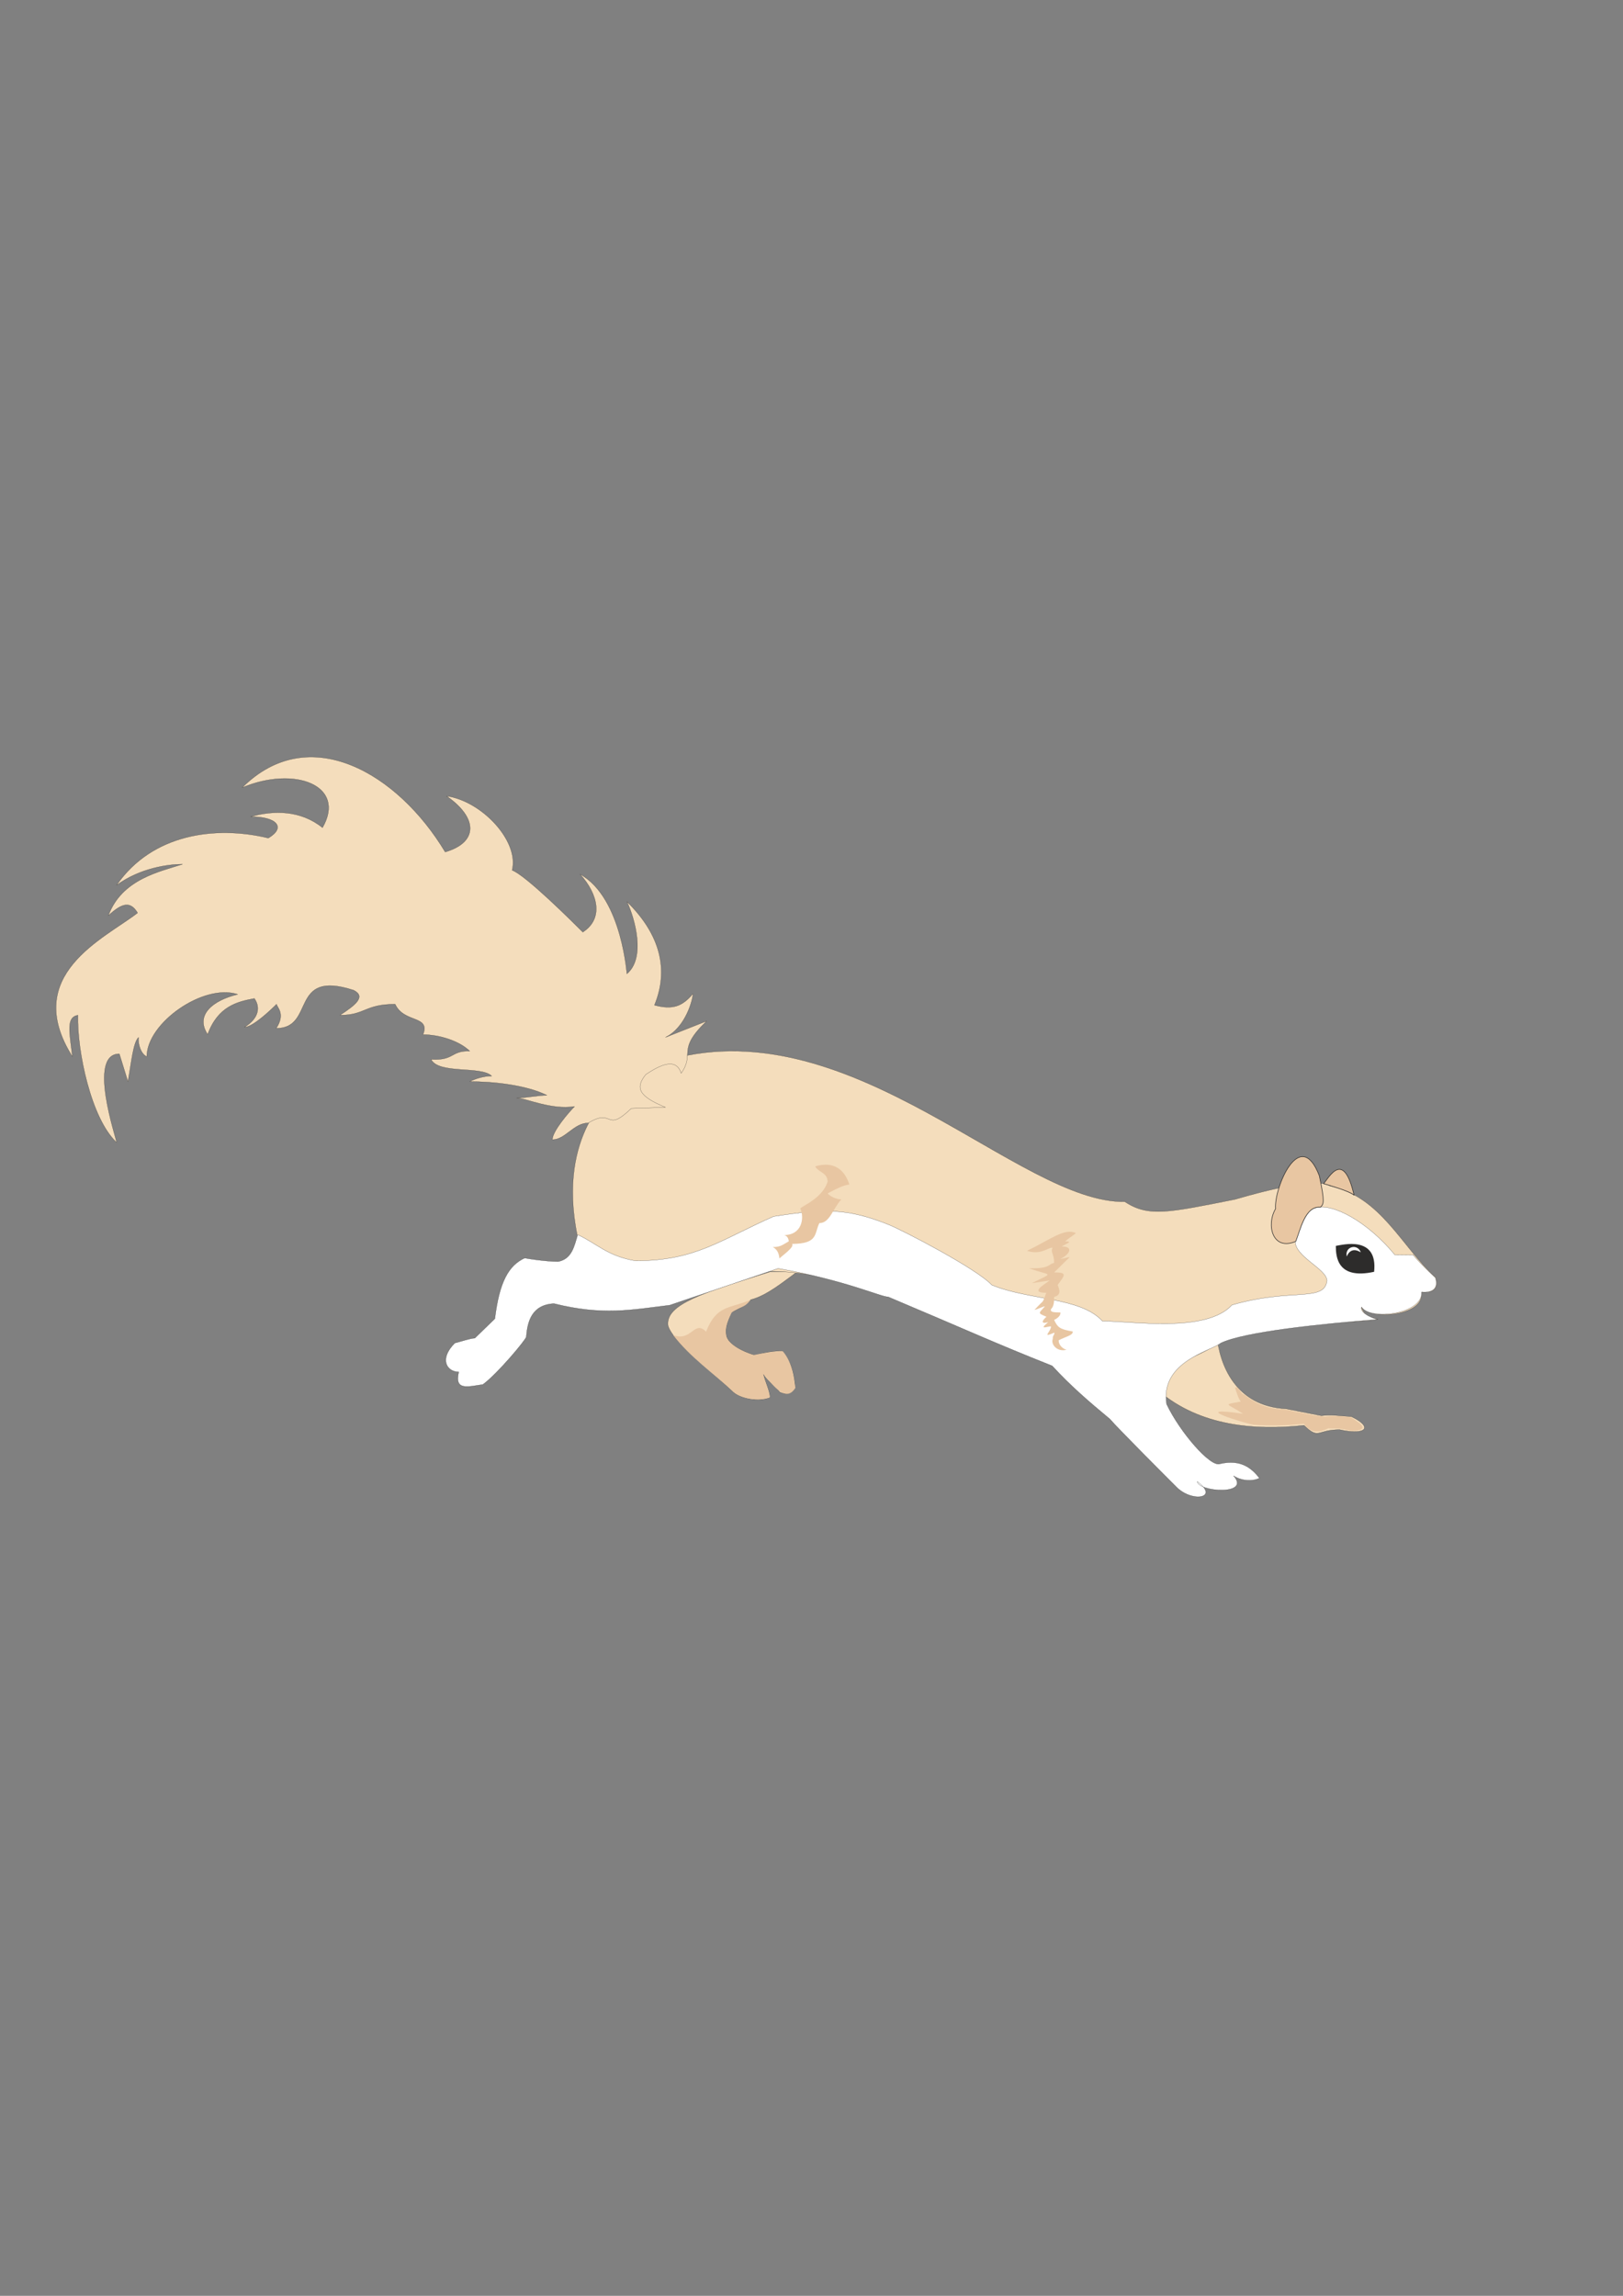 <?xml version="1.0" encoding="utf-8"?>
<!-- Created by UniConvertor 2.0rc4 (https://sk1project.net/) -->
<svg xmlns="http://www.w3.org/2000/svg" height="841.89pt" viewBox="0 0 595.276 841.89" width="595.276pt" version="1.1" xmlns:xlink="http://www.w3.org/1999/xlink" id="1716210f-f60f-11ea-920e-dcc15c148e23">

<rect x="0" y="0" width="595.276" height="841.89" fill="#808080" stroke="none"/>

<g>
	<path style="stroke-linejoin:round;stroke:#2d2c2b;stroke-linecap:round;stroke-miterlimit:10.433;stroke-width:0.072;fill:#f4ddbc;" d="M 471.734,516.633 L 484.622,519.153 C 488.222,518.721 490.886,519.153 495.71,519.513 503.774,523.401 501.038,526.425 491.318,524.265 482.894,524.265 483.902,528.081 478.286,522.681 459.854,524.697 440.126,522.825 425.222,510.297 424.934,502.665 434.15,492.945 446.318,489.921 447.326,500.217 452.942,515.697 471.734,516.633 L 471.734,516.633 Z M 292.382,466.377 C 287.702,469.761 281.222,475.161 275.39,476.601 273.086,478.833 271.574,479.625 268.19,481.281 266.318,486.969 262.214,492.225 276.758,496.977 280.862,495.897 284.102,495.393 286.91,495.393 289.43,498.705 291.086,501.801 291.662,508.497 290.942,510.945 288.566,511.665 286.046,510.513 283.094,506.841 281.078,506.409 279.71,503.241 280.862,507.273 282.374,510.081 282.374,512.529 278.342,514.041 271.934,512.961 268.982,510.513 264.59,505.833 246.518,492.297 245.006,486.033 244.142,478.257 257.678,474.153 282.446,466.377 286.334,466.377 289.214,466.377 292.382,466.377 L 292.382,466.377 Z" />
	<path style="stroke-linejoin:round;stroke:#2d2c2b;stroke-linecap:round;stroke-miterlimit:10.433;stroke-width:0.072;fill:#f4ddbc;" d="M 526.526,468.465 C 528.182,474.225 523.43,473.865 521.342,473.865 522.782,483.225 499.814,484.377 498.95,478.329 499.742,480.561 500.174,482.793 505.43,483.729 496.358,485.457 459.71,484.737 444.806,493.881 429.902,503.025 415.79,502.305 386.99,497.481 368.702,491.505 316.286,466.593 283.958,466.233 258.83,465.657 218.438,477.753 211.742,453.057 207.854,434.049 211.382,420.945 215.414,412.809 221.39,400.713 229.67,394.593 245.87,388.473 312.902,370.113 373.814,441.321 412.55,440.673 421.262,446.433 428.678,444.633 453.014,439.809 463.814,436.641 482.75,431.745 487.718,434.841 506.654,438.945 514.07,457.233 526.526,468.465 L 526.526,468.465 Z" />
	<path style="stroke-linejoin:round;stroke:#2d2c2b;stroke-linecap:round;stroke-miterlimit:10.433;stroke-width:0.072;fill:#ffffff;" d="M 518.462,460.257 L 511.622,460.185 C 501.686,448.089 488.726,440.961 482.39,442.977 478.574,443.841 476.63,451.689 475.046,455.001 474.758,460.833 486.71,465.297 486.71,469.689 485.63,477.609 473.75,472.209 451.862,478.545 442.358,488.913 415.214,484.449 404.342,484.449 396.278,475.593 377.414,476.889 363.734,471.201 358.334,465.297 331.046,451.113 325.79,449.025 310.886,443.121 302.75,443.121 283.742,446.073 263.87,454.857 255.086,462.345 233.054,462.345 222.758,460.617 218.942,456.009 211.886,452.769 210.59,457.089 209.726,461.697 204.686,462.633 200.078,462.633 191.222,461.265 192.59,461.265 186.47,464.001 183.158,470.193 181.502,483.585 L 174.158,490.713 C 172.646,490.713 168.614,492.081 166.814,492.513 160.838,498.489 164.006,503.097 168.254,503.097 166.526,510.225 171.854,508.425 177.11,507.705 182.438,503.817 193.022,491.145 193.022,490.209 193.454,484.737 194.966,478.473 203.174,478.041 221.102,482.505 231.47,480.345 245.654,478.617 L 285.398,465.153 C 309.878,469.401 323.054,475.593 325.79,475.593 354.158,487.545 364.67,492.441 385.91,500.865 392.606,508.137 399.086,513.753 407.078,520.377 409.814,523.617 428.534,542.337 431.198,545.001 436.958,551.193 447.542,549.465 439.118,543.273 439.406,547.089 458.918,548.529 452.438,541.185 454.598,542.697 458.702,543.561 461.942,542.049 459.206,538.521 455.174,534.993 447.47,536.793 444.014,538.233 432.638,524.985 427.886,514.905 425.438,499.281 444.158,495.465 447.758,492.513 456.47,488.337 484.766,485.457 505.07,483.873 499.958,482.145 498.95,480.345 499.382,479.265 502.406,484.377 521.918,481.929 521.414,473.793 524.654,474.153 527.894,472.929 526.454,468.537 520.55,463.137 517.31,459.105 518.462,460.257 L 518.462,460.257 Z" />
	<path style="stroke-linejoin:round;stroke:#2d2c2b;stroke-linecap:round;stroke-miterlimit:10.433;stroke-width:0.216;fill:#e8c6a2;" d="M 484.334,442.689 C 485.486,441.393 485.99,441.177 483.902,431.169 476.774,412.665 467.198,435.777 467.846,443.265 464.318,449.241 466.766,458.889 475.262,455.217 476.99,450.825 478.718,442.113 484.334,442.689 L 484.334,442.689 Z M 496.646,438.297 C 492.83,421.809 487.79,431.241 485.486,434.049 487.286,434.625 494.918,436.713 496.646,438.297 L 496.646,438.297 Z" />
	<path style="fill:#2d2c2b;" d="M 503.99,466.377 C 505.43,452.913 492.326,456.513 489.95,456.873 489.95,460.905 490.526,469.329 503.99,466.377 L 503.99,466.377 Z" />
	<path style="fill:#e8c6a2;" d="M 376.694,458.673 C 381.806,460.473 384.902,457.089 386.054,457.593 385.19,459.321 386.63,459.537 386.63,463.137 384.47,463.425 385.478,465.297 377.414,465.081 385.694,468.105 386.846,466.305 378.422,470.553 L 384.974,469.545 C 383.534,470.769 377.27,474.081 383.75,474.081 381.95,478.689 383.462,475.881 379.43,480.345 380.006,480.345 382.598,479.049 383.246,479.049 381.014,481.641 380.366,481.425 383.822,482.865 381.518,484.881 382.382,485.529 384.47,484.809 380.798,487.905 384.038,486.393 385.478,486.393 385.478,488.409 381.806,490.785 386.702,488.697 386.918,489.489 386.054,489.561 386.126,491.001 385.334,493.017 387.782,495.897 391.166,494.961 389.726,494.601 388.286,493.233 388.286,491.505 390.806,490.137 393.614,489.705 393.47,488.265 388.79,487.473 387.926,486.825 386.63,484.017 386.63,484.017 389.15,482.937 388.934,481.281 386.342,481.281 385.118,481.137 385.478,480.057 386.63,479.049 386.63,477.033 386.63,475.593 389.222,474.873 388.718,473.217 387.926,471.201 390.446,467.673 391.742,466.593 386.63,466.593 388.286,465.081 390.662,462.561 392.318,461.049 391.166,461.049 390.014,461.625 388.934,461.625 392.03,460.257 394.118,457.089 389.438,457.089 390.95,456.081 393.902,455.217 390.662,455.217 391.742,454.209 393.47,453.201 394.622,452.193 390.446,450.177 385.262,454.569 376.694,458.673 L 376.694,458.673 Z M 311.534,434.409 C 309.518,434.409 305.558,436.569 303.542,437.649 304.55,438.729 306.566,439.809 308.582,439.809 305.342,443.409 304.334,448.521 300.518,448.521 298.574,452.481 300.158,456.081 290.51,456.153 291.518,457.305 286.91,460.401 285.902,461.481 285.686,460.185 285.47,458.385 283.454,457.305 286.478,457.305 287.27,456.297 289.286,455.217 289.286,454.137 288.494,452.913 287.486,452.913 294.11,452.913 295.118,446.793 293.534,443.121 294.542,442.113 301.742,439.233 303.542,433.329 303.542,429.945 300.014,429.873 299.006,427.713 305.774,425.697 309.806,428.865 311.534,434.409 L 311.534,434.409 Z" />
	<path style="stroke-linejoin:round;stroke:#2d2c2b;stroke-linecap:round;stroke-miterlimit:10.433;stroke-width:0.072;fill:#f4ddbc;" d="M 259.19,374.433 L 244.07,380.409 C 251.63,376.665 254.15,366.297 254.15,364.425 250.262,369.033 246.734,370.401 240.038,368.601 245.366,355.713 242.27,342.753 229.958,330.657 232.91,336.993 236.87,351.249 229.958,357.081 229.958,359.169 228.59,329.361 212.75,320.577 219.518,328.065 221.318,336.993 213.758,341.817 210.086,338.145 192.734,320.865 187.838,319.137 190.502,308.409 176.678,293.721 163.79,291.921 175.382,299.985 175.382,308.913 163.286,312.441 145.934,283.497 113.318,264.345 88.838,288.825 107.99,280.761 127.214,287.961 118.286,303.513 110.222,297.033 100.358,297.105 91.934,299.481 101.726,299.481 104.894,303.513 98.414,307.329 79.046,302.649 55.79,305.745 42.758,324.609 51.398,318.273 61.838,316.905 66.95,316.905 58.958,319.569 44.702,322.233 39.734,335.769 44.702,331.161 47.798,330.297 50.462,334.761 38.438,344.121 7.622,357.441 26.558,387.465 25.478,378.393 24.182,373.065 28.574,372.273 28.214,385.233 33.398,410.217 42.758,418.929 42.758,417.633 31.958,386.457 43.766,386.457 L 46.934,396.681 C 48.23,389.121 48.878,382.281 50.822,380.409 50.534,383.073 51.83,386.673 53.846,387.465 53.846,375.081 74.726,360.537 87.182,364.641 78.11,366.801 71.414,372.201 76.166,379.329 79.91,369.033 87.038,367.305 93.302,366.153 95.966,369.969 94.166,373.929 89.702,376.665 92.726,376.665 99.35,370.329 101.438,368.241 101.438,369.249 104.894,371.697 101.294,377.097 115.838,377.097 105.902,355.353 129.734,363.129 134.342,365.505 130.31,368.601 124.694,372.273 133.982,372.273 133.766,368.241 144.926,368.241 148.166,375.297 157.958,372.201 155.15,379.401 160.982,379.401 168.398,381.633 172.286,385.449 165.23,385.233 166.742,388.977 158.102,388.473 160.838,394.017 176.534,390.777 180.35,394.593 177.326,394.593 174.302,395.601 172.286,396.609 180.71,396.609 192.878,397.833 200.582,401.649 197.558,401.649 192.518,402.657 189.494,402.657 192.806,402.657 202.166,407.121 210.734,405.753 208.718,407.769 202.598,414.825 202.598,417.921 207.35,417.921 210.446,411.801 215.774,411.801 225.278,406.041 221.75,415.833 231.542,406.473 L 244.07,406.041 C 234.206,402.009 232.91,398.913 236.87,394.017 242.27,390.417 248.03,387.753 249.83,393.585 255.086,386.169 247.886,385.233 259.19,374.433 L 259.19,374.433 Z" />
	<path style="fill:#e8c6a2;" d="M 258.974,488.337 C 254.582,483.873 253.646,492.225 246.878,489.561 252.998,497.625 261.782,503.673 269.198,510.585 272.006,512.961 278.63,514.113 282.374,512.313 282.014,509.937 280.502,506.697 279.926,503.817 284.246,508.929 288.422,514.257 291.734,508.929 291.014,505.401 290.798,499.785 287.126,495.537 283.67,495.537 279.566,496.257 276.47,496.905 272.798,496.041 266.822,492.729 266.39,489.993 265.67,486.249 267.326,483.729 268.334,481.353 271.214,479.049 273.014,479.841 275.246,476.673 267.614,479.985 262.862,478.401 258.974,488.337 L 258.974,488.337 Z M 456.326,511.377 C 455.03,511.233 454.094,507.633 453.014,509.001 453.374,510.153 454.31,513.177 455.102,513.969 448.118,515.265 449.99,514.473 455.894,518.433 435.302,515.409 455.678,521.745 459.854,522.465 465.974,522.897 472.454,522.753 478.214,522.105 480.95,525.849 484.046,525.273 487.214,523.761 489.23,524.049 490.814,523.401 494.99,524.625 494.99,524.625 502.406,525.129 498.662,521.889 L 495.494,519.657 C 491.102,519.153 487.502,519.225 485.99,519.513 481.094,519.081 477.998,518.001 474.902,517.641 469.718,515.913 464.966,518.145 456.326,511.377 L 456.326,511.377 Z" />
	<path style="fill:#ffffff;" d="M 495.782,457.377 C 497.15,456.945 498.662,457.809 499.094,459.249 496.862,457.809 494.918,458.313 493.982,460.761 493.55,459.249 494.342,457.737 495.782,457.377 L 495.782,457.377 Z" />
</g>
</svg>